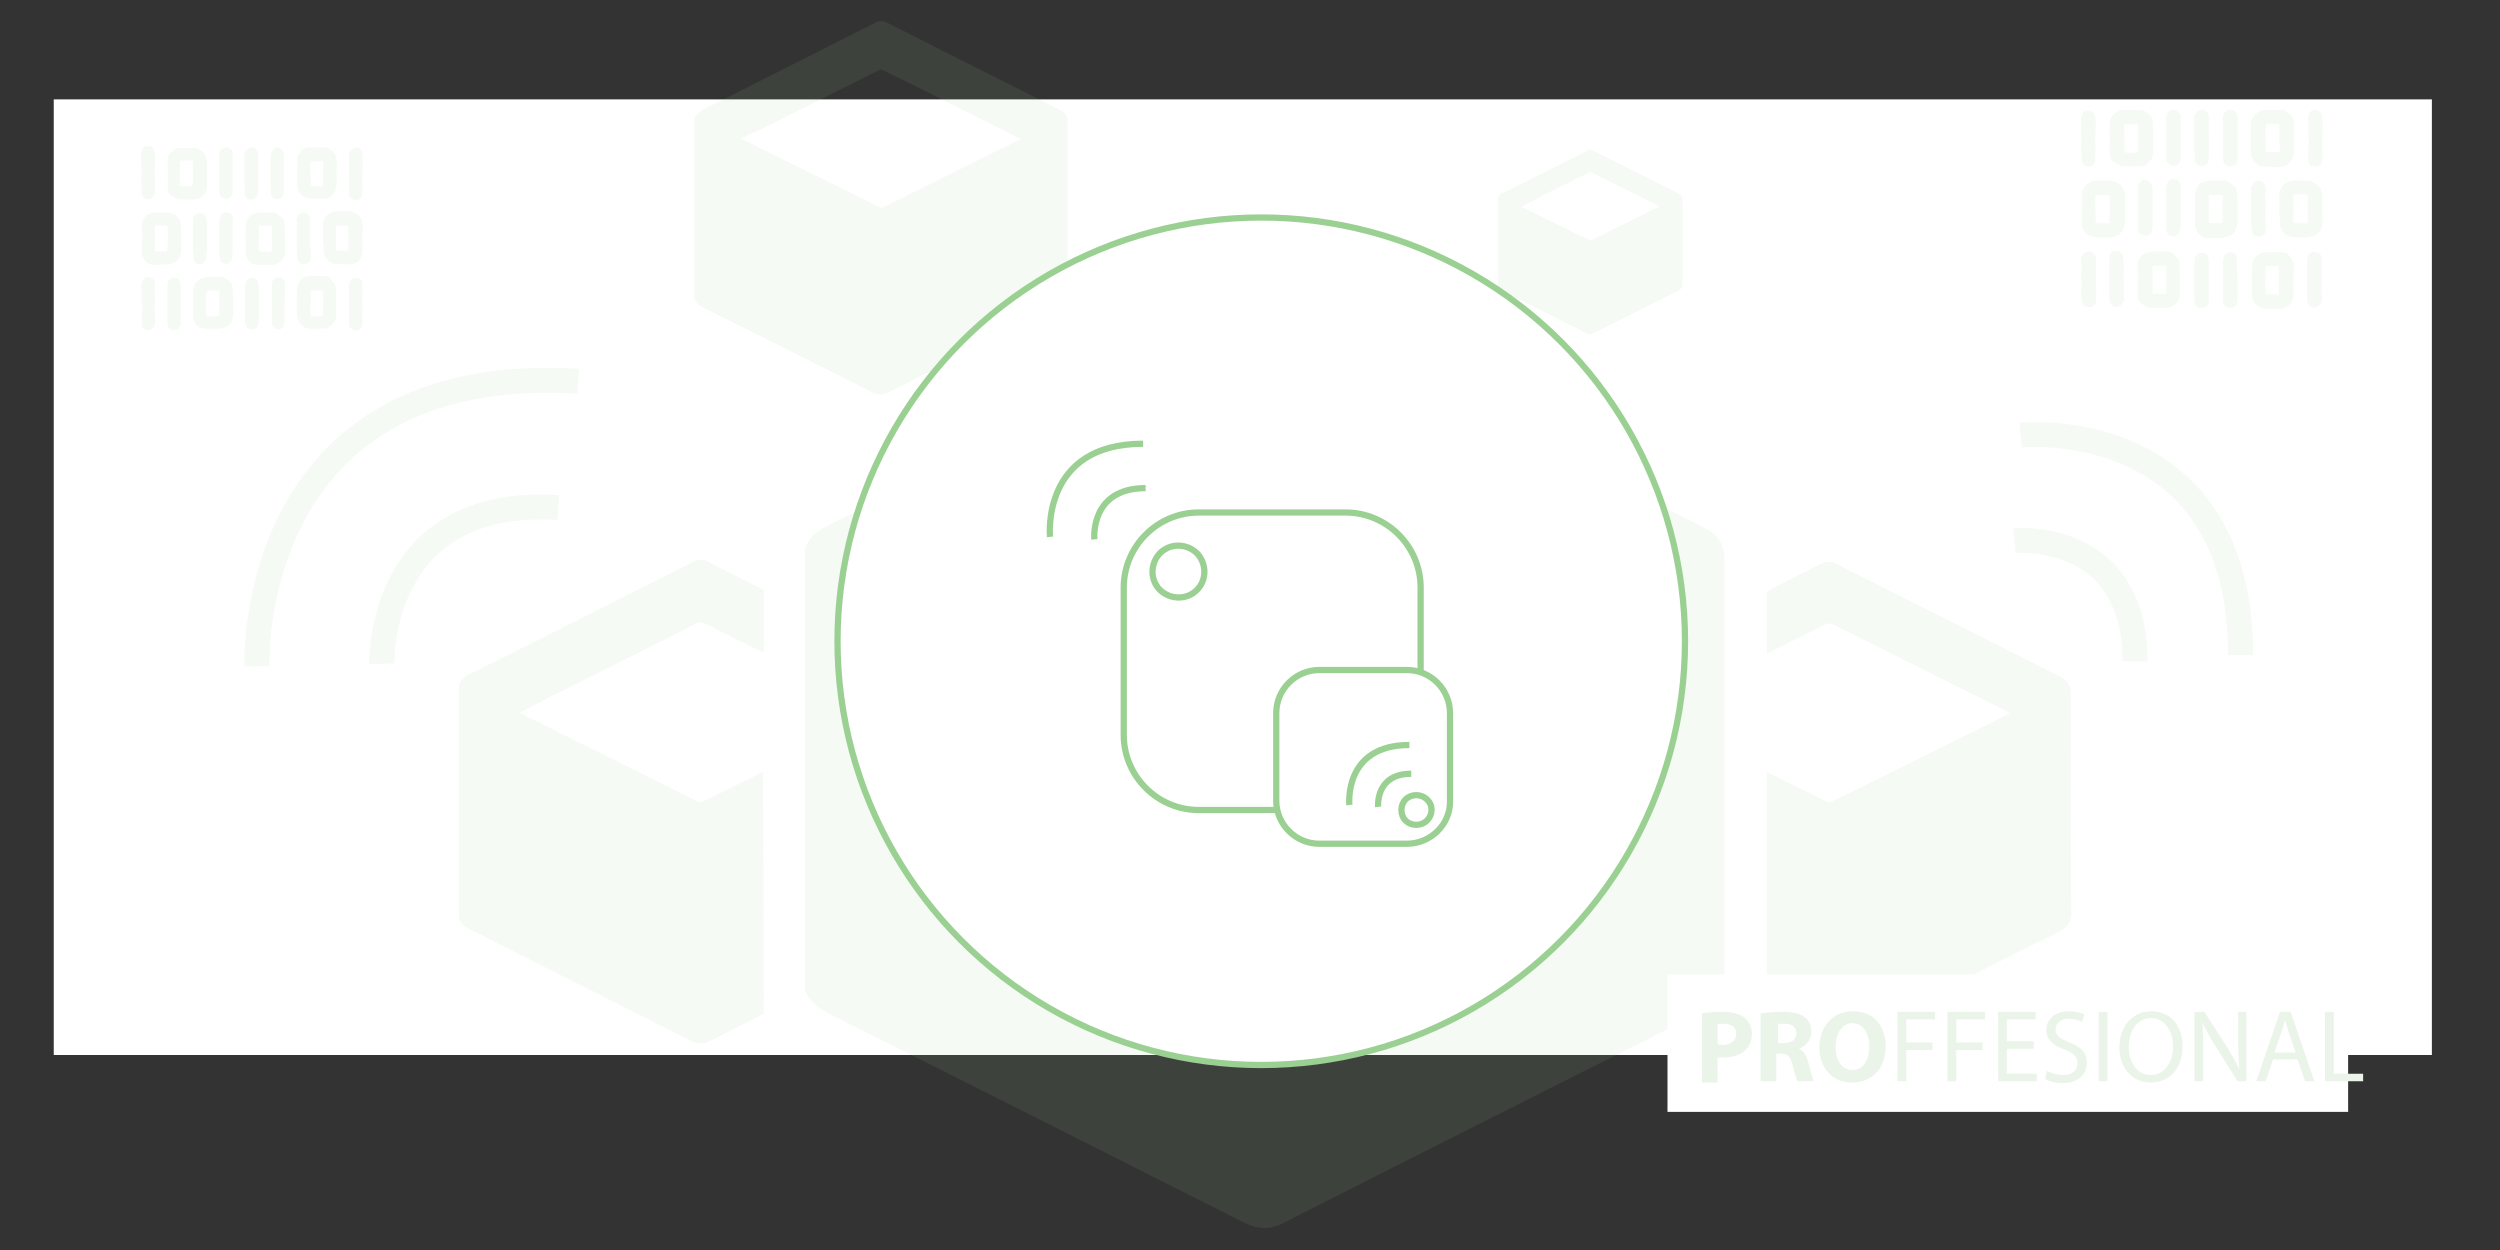<?xml version="1.0" encoding="utf-8"?>
<!-- Generator: Adobe Illustrator 21.0.0, SVG Export Plug-In . SVG Version: 6.00 Build 0)  -->
<svg version="1.1" id="Layer_1" xmlns="http://www.w3.org/2000/svg" xmlns:xlink="http://www.w3.org/1999/xlink" x="0px" y="0px"
	 viewBox="0 0 400 200" style="enable-background:new 0 0 400 200;" xml:space="preserve">
<rect x="0" y="0" width="400" height="200" fill="#333333" stroke="none"/>
<style type="text/css">
	.st0{fill:#FFFFFF;}
	.st1{opacity:0.1;}
	.st2{fill:#98C78E;}
	.st3{enable-background:new    ;}
	.st4{fill:#EBF4E9;}
	.st5{fill:#FFFFFF;stroke:#9AD091;stroke-miterlimit:10;}
	.st6{fill:none;stroke:#9AD091;stroke-miterlimit:10;}
	.st7{opacity:0.1;fill:none;stroke:#9AD091;stroke-width:4;stroke-miterlimit:10;}
</style>
<rect x="8.6" y="15.9" class="st0" width="380.5" height="152.9"/>
<g class="st1">
	<g id="MJ02y6.tif_12_">
		<g>
			<path class="st2" d="M111.1,47.7c0-9.6,0-19.1,0-28.7c0.3-0.7,0.8-1.1,1.5-1.5c9.3-4.7,18.6-9.4,27.9-14.1c0.3,0,0.6,0,0.9,0
				c0.2,0.1,0.3,0.2,0.5,0.2c9.2,4.7,18.5,9.3,27.7,14c0.9,0.4,1.2,1.1,1.2,2c0,9.1,0,18.1,0,27.2c0,1.1-0.4,1.7-1.4,2.2
				c-9.1,4.6-18.2,9.2-27.3,13.8c-0.9,0.4-1.6,0.4-2.5,0c-9-4.6-18.1-9.1-27.1-13.6C111.9,48.9,111.3,48.5,111.1,47.7z M118.6,22.2
				c0.3,0.1,0.4,0.2,0.6,0.3c7.1,3.5,14.3,7.1,21.4,10.6c0.3,0.2,0.5,0.1,0.9,0c7.1-3.5,14.2-7.1,21.3-10.6c0.2-0.1,0.3-0.2,0.5-0.3
				c-0.2-0.1-0.3-0.2-0.4-0.2c-7.2-3.6-14.3-7.2-21.5-10.7c-0.3-0.2-0.6-0.2-0.9,0c-5.9,3-11.9,5.9-17.8,8.9
				C121.4,20.8,120,21.4,118.6,22.2z"/>
		</g>
	</g>
	<g id="MJ02y6.tif_11_">
		<g>
			<path class="st2" d="M239.7,45.8c0-4.7,0-9.5,0-14.2c0.1-0.4,0.4-0.6,0.7-0.7c4.6-2.3,9.2-4.6,13.8-6.9c0.2,0,0.3,0,0.5,0
				c0.1,0,0.2,0.1,0.2,0.1c4.6,2.3,9.1,4.6,13.7,6.9c0.4,0.2,0.6,0.5,0.6,1c0,4.5,0,9,0,13.4c0,0.5-0.2,0.9-0.7,1.1
				c-4.5,2.3-9,4.5-13.5,6.8c-0.4,0.2-0.8,0.2-1.2,0c-4.5-2.3-8.9-4.5-13.4-6.7C240.1,46.3,239.9,46.1,239.7,45.8z M243.4,33.1
				c0.1,0.1,0.2,0.1,0.3,0.1c3.5,1.7,7,3.5,10.6,5.2c0.2,0.1,0.3,0.1,0.4,0c3.5-1.7,7-3.5,10.5-5.2c0.1,0,0.2-0.1,0.3-0.2
				c-0.1,0-0.1-0.1-0.2-0.1c-3.5-1.8-7.1-3.5-10.6-5.3c-0.2-0.1-0.3-0.1-0.5,0c-2.9,1.5-5.9,2.9-8.8,4.4
				C244.8,32.4,244.1,32.8,243.4,33.1z"/>
		</g>
	</g>
	<g>
		<path class="st2" d="M122.1,123.5c-3.2,1.6-6.3,3.1-9.5,4.7c-0.4,0.2-0.7,0.2-1.1,0c-9.2-4.6-18.5-9.2-27.7-13.8
			c-0.2-0.1-0.4-0.2-0.7-0.4c1.9-0.9,3.6-1.8,5.3-2.7c7.7-3.8,15.4-7.7,23.1-11.6c0.4-0.2,0.8-0.2,1.2,0c3.2,1.6,6.3,3.2,9.5,4.7
			v-10c-3-1.5-5.9-3-8.9-4.5c-0.2-0.1-0.4-0.2-0.6-0.3c-0.4,0-0.8,0-1.2,0c-12.1,6.1-24.1,12.2-36.2,18.2c-0.9,0.4-1.6,1-1.9,1.9
			c0,12.4,0,24.8,0,37.2c0.4,1,1.1,1.5,2,1.9c11.7,5.9,23.4,11.8,35.1,17.7c1.1,0.6,2.1,0.6,3.2,0c2.8-1.4,5.7-2.9,8.5-4.3
			L122.1,123.5L122.1,123.5z"/>
		<path class="st2" d="M150.8,111c0-1.3-0.5-2.1-1.6-2.7c-4.6-2.3-9.1-4.6-13.7-6.9v9.9c1.6,0.8,3.3,1.6,4.9,2.5
			c0.1,0.1,0.3,0.2,0.5,0.3c-0.3,0.2-0.5,0.3-0.7,0.4c-1.6,0.8-3.2,1.6-4.7,2.4v39c4.5-2.3,9-4.5,13.5-6.8c1.2-0.6,1.8-1.5,1.8-2.9
			C150.7,134.5,150.8,122.7,150.8,111z"/>
	</g>
	<g>
		<path class="st2" d="M269.2,116.9c-1.6-0.8-3.3-1.6-4.9-2.4c-0.2-0.1-0.4-0.2-0.7-0.4c1.9-0.9,3.6-1.8,5.3-2.7
			c0.1-0.1,0.2-0.1,0.3-0.2v-9.9c-4.5,2.3-9,4.5-13.5,6.8c-0.9,0.4-1.6,1-1.9,1.9c0,12.4,0,24.8,0,37.2c0.4,1,1.1,1.5,2,1.9
			c4.5,2.2,8.9,4.5,13.4,6.7L269.2,116.9L269.2,116.9z"/>
		<path class="st2" d="M331.3,111c0-1.3-0.5-2.1-1.6-2.7c-12-6-24-12.1-35.9-18.1c-0.2-0.1-0.4-0.2-0.6-0.3c-0.4,0-0.8,0-1.2,0
			c-3.1,1.6-6.2,3.1-9.3,4.7v10c3.1-1.6,6.2-3.1,9.4-4.7c0.4-0.2,0.8-0.2,1.2,0c9.3,4.6,18.5,9.3,27.8,13.9c0.1,0.1,0.3,0.2,0.5,0.3
			c-0.3,0.2-0.5,0.3-0.7,0.4c-9.2,4.6-18.4,9.1-27.7,13.7c-0.4,0.2-0.7,0.2-1.1,0c-3.1-1.6-6.3-3.1-9.4-4.7v39.1
			c2.8,1.4,5.5,2.8,8.3,4.2c1.1,0.6,2.1,0.6,3.2,0c11.8-6,23.6-11.9,35.4-17.8c1.2-0.6,1.8-1.5,1.8-2.9
			C331.3,134.5,331.3,122.7,331.3,111z"/>
	</g>
	<g id="MJ02y6.tif_10_">
		<g>
			<path class="st2" d="M128.8,158.4c0-23.6,0-47.1,0-70.7c0.7-1.8,2-2.8,3.7-3.6c22.9-11.5,45.8-23.1,68.7-34.6c0.8,0,1.5,0,2.3,0
				c0.4,0.2,0.8,0.4,1.1,0.6c22.7,11.5,45.5,22.9,68.2,34.4c2.1,1.1,3.1,2.6,3.1,5c0,22.3,0,44.6,0,66.9c0,2.6-1,4.3-3.4,5.4
				c-22.4,11.3-44.8,22.5-67.2,33.9c-2.1,1.1-4,1-6.1,0c-22.2-11.2-44.4-22.4-66.7-33.6C130.9,161.2,129.5,160.3,128.8,158.4z
				 M147.3,95.5c0.7,0.4,1,0.6,1.4,0.7c17.5,8.7,35.1,17.4,52.6,26.1c0.8,0.4,1.3,0.3,2.1,0c17.5-8.7,35-17.4,52.5-26
				c0.4-0.2,0.8-0.4,1.4-0.8c-0.4-0.2-0.7-0.4-1-0.6c-17.6-8.8-35.2-17.6-52.8-26.4c-0.8-0.4-1.4-0.4-2.3,0
				c-14.6,7.3-29.2,14.6-43.8,21.9C154.1,92.1,150.9,93.7,147.3,95.5z"/>
		</g>
	</g>
</g>
<rect x="266.8" y="155.9" class="st0" width="108.9" height="22"/>
<g class="st3">
	<path class="st4" d="M272.3,162.1c0.8-0.1,1.9-0.2,3.4-0.2s2.6,0.3,3.4,0.9c0.7,0.6,1.2,1.5,1.2,2.6s-0.4,2-1,2.6
		c-0.9,0.8-2.1,1.2-3.6,1.2c-0.3,0-0.6,0-0.9,0v4h-2.5V162.1z M274.8,167.1c0.2,0,0.5,0.1,0.8,0.1c1.3,0,2.2-0.7,2.2-1.8
		c0-1-0.7-1.6-2-1.6c-0.5,0-0.9,0-1,0.1V167.1z"/>
	<path class="st4" d="M281.9,162.1c0.8-0.1,2-0.2,3.3-0.2c1.6,0,2.8,0.2,3.6,0.9c0.7,0.5,1,1.3,1,2.3c0,1.4-1,2.4-2,2.7l0,0
		c0.8,0.3,1.2,1.1,1.5,2.1c0.3,1.2,0.7,2.7,0.9,3.1h-2.6c-0.2-0.3-0.4-1.2-0.8-2.6c-0.3-1.4-0.8-1.8-1.8-1.8h-0.8v4.4h-2.5v-10.9
		H281.9z M284.4,166.9h1c1.3,0,2-0.6,2-1.6s-0.7-1.5-1.8-1.5c-0.6,0-1,0-1.1,0.1v3H284.4z"/>
	<path class="st4" d="M301.7,167.4c0,3.6-2.2,5.8-5.4,5.8c-3.3,0-5.2-2.5-5.2-5.6c0-3.3,2.1-5.8,5.4-5.8
		C299.9,161.8,301.7,164.3,301.7,167.4z M293.7,167.5c0,2.2,1,3.7,2.7,3.7s2.7-1.6,2.7-3.8c0-2-1-3.7-2.7-3.7
		S293.7,165.4,293.7,167.5z"/>
</g>
<g class="st3">
	<path class="st4" d="M303.6,161.9h6v1.2H305v3.7h4.2v1.2H305v5h-1.4V161.9z"/>
	<path class="st4" d="M311.6,161.9h6v1.2H313v3.7h4.2v1.2H313v5h-1.4V161.9z"/>
	<path class="st4" d="M325.4,167.8h-4.3v4h4.8v1.2h-6.2v-11.1h6v1.2h-4.6v3.5h4.3L325.4,167.8L325.4,167.8z"/>
	<path class="st4" d="M327.5,171.3c0.6,0.4,1.6,0.7,2.6,0.7c1.5,0,2.3-0.8,2.3-1.9c0-1-0.6-1.6-2.1-2.2c-1.8-0.6-2.9-1.6-2.9-3.1
		c0-1.7,1.4-3,3.6-3c1.1,0,2,0.3,2.5,0.5l-0.4,1.2c-0.4-0.2-1.1-0.5-2.1-0.5c-1.5,0-2.1,0.9-2.1,1.7c0,1,0.7,1.5,2.2,2.1
		c1.9,0.7,2.8,1.6,2.8,3.3s-1.3,3.2-3.9,3.2c-1.1,0-2.2-0.3-2.8-0.7L327.5,171.3z"/>
	<path class="st4" d="M337.2,161.9V173h-1.4v-11.1H337.2z"/>
	<path class="st4" d="M349.2,167.4c0,3.8-2.3,5.8-5.1,5.8c-2.9,0-5-2.3-5-5.6c0-3.5,2.2-5.8,5.1-5.8
		C347.3,161.8,349.2,164.1,349.2,167.4z M340.6,167.5c0,2.4,1.3,4.5,3.5,4.5c2.3,0,3.6-2.1,3.6-4.6c0-2.2-1.2-4.5-3.5-4.5
		C341.8,162.9,340.6,165.1,340.6,167.5z"/>
	<path class="st4" d="M351.1,173v-11.1h1.6l3.6,5.6c0.8,1.3,1.5,2.5,2,3.6l0,0c-0.1-1.5-0.2-2.8-0.2-4.6v-4.6h1.3V173H358l-3.5-5.6
		c-0.8-1.2-1.5-2.5-2.1-3.7l0,0c0.1,1.4,0.1,2.7,0.1,4.6v4.7H351.1z"/>
	<path class="st4" d="M363.7,169.5l-1.2,3.5H361l3.8-11.1h1.7l3.8,11.1h-1.5l-1.2-3.5H363.7z M367.3,168.4l-1.1-3.2
		c-0.2-0.7-0.4-1.4-0.6-2l0,0c-0.2,0.7-0.3,1.3-0.6,2l-1.1,3.2H367.3z"/>
	<path class="st4" d="M372,161.9h1.4v9.9h4.7v1.2H372V161.9z"/>
</g>
<circle class="st5" cx="201.8" cy="102.6" r="67.8"/>
<path class="st5" d="M215.3,129.6h-23.5c-6.6,0-12-5.4-12-12V94c0-6.6,5.4-12,12-12h23.5c6.6,0,12,5.4,12,12v23.5
	C227.3,124.2,221.9,129.6,215.3,129.6z"/>
<path class="st5" d="M191.5,94.4L191.5,94.4c-1.6,1.6-4.2,1.6-5.9,0l0,0c-1.6-1.6-1.6-4.2,0-5.9l0,0c1.6-1.6,4.2-1.6,5.9,0l0,0
	C193.1,90.2,193.1,92.8,191.5,94.4z"/>
<path class="st6" d="M175.1,86.3c0,0-0.8-8.2,8.2-8.2"/>
<path class="st6" d="M168,85.9c0,0-1.5-14.9,14.9-14.9"/>
<path class="st5" d="M225.1,135h-14c-3.8,0-6.9-3.1-6.9-6.9v-14c0-3.8,3.1-6.9,6.9-6.9h14c3.8,0,6.9,3.1,6.9,6.9v14
	C232.1,131.9,228.9,135,225.1,135z"/>
<path class="st5" d="M228.3,131.3L228.3,131.3c-0.9,0.9-2.5,0.9-3.4,0l0,0c-0.9-0.9-0.9-2.5,0-3.4l0,0c0.9-0.9,2.5-0.9,3.4,0l0,0
	C229.3,128.8,229.3,130.3,228.3,131.3z"/>
<path class="st6" d="M220.5,129.1c0,0-0.5-5.3,5.3-5.3"/>
<path class="st6" d="M215.9,128.8c0,0-1-9.6,9.6-9.6"/>
<path class="st7" d="M322.3,86.5c0,0,19.3-1.8,19.3,19.3"/>
<path class="st7" d="M323.3,69.6c0,0,35.2-3.5,35.2,35.2"/>
<path class="st7" d="M61.1,106.2c0,0-0.9-26.8,28.2-25"/>
<path class="st7" d="M41.1,106.6c0,0-1.9-48.8,51.4-45.6"/>
<g id="G06jaX.tif" class="st1">
	<g>
		<path class="st2" d="M337.9,25.7c-0.2-0.4-0.3-0.9-0.4-1.4c0.1-0.2,0.1-0.4,0-0.7c0.1-0.7,0.1-1.3,0-2c0.1-0.2,0.1-0.5,0-0.7
			c0.1-0.7-0.1-1.4,0.3-2.1c0.1-0.1,0.1-0.2,0.2-0.2c0.3-0.5,0.8-0.7,1.3-1c1.2,0,2.3,0,3.5,0c0.7,0.3,1.3,0.8,1.6,1.6
			c0,0.2,0.1,0.4,0.1,0.5c0,0.7,0,1.4,0,2.1c0,0.2,0,0.4,0,0.5c0,0.7,0,1.4,0,2.1c0,0.2-0.1,0.4-0.1,0.7c-0.3,0.6-0.7,1.1-1.3,1.4
			c-0.3,0-0.5,0.1-0.8,0.1c-0.7,0-1.3,0-2,0c-0.2,0-0.4,0-0.7,0c-0.4-0.1-0.8-0.3-1.2-0.6C338.2,26,338,25.8,337.9,25.7z
			 M342.1,22.4c0-0.2,0-0.4,0-0.7c0-0.5,0-0.9,0-1.4c0-0.4-0.2-0.5-0.5-0.4c-2.1,0-1.8-0.4-1.7,1.7c0,0.7,0,1.4,0,2.1
			c0,0.2-0.2,0.5,0.1,0.7c0.7,0,1.3,0.1,2,0c0.1,0,0.1,0,0.1-0.1C342.1,23.6,342.1,23,342.1,22.4z"/>
		<path class="st2" d="M361.8,17.6c1.2,0,2.4,0,3.6,0c0.6,0.4,1.2,0.7,1.5,1.4c0.2,0.4,0.1,0.9,0.2,1.3c-0.1,0.2-0.1,0.5,0,0.7
			c-0.1,0.7-0.1,1.3,0,2c-0.1,0.2-0.1,0.5,0,0.7c0,0.2,0,0.4-0.1,0.7c-0.1,1.4-0.9,2.3-2.3,2.3c-0.2,0-0.4,0-0.7,0
			c-0.2,0-0.4,0-0.7,0c-0.6-0.1-1.3,0-1.9-0.2c-0.1-0.1-0.3-0.2-0.4-0.3c-0.3-0.3-0.5-0.6-0.7-1c-0.1-0.2-0.1-0.3-0.2-0.5
			c0-0.7,0-1.3,0-2c0-0.2,0-0.4,0-0.5c0-0.7,0-1.4,0-2.1c0-0.1,0.1-0.3-0.1-0.4C360.4,18.8,360.9,18.1,361.8,17.6z M362.5,22.2
			c0,0.2-0.1,0.4,0,0.7c0,0.2,0,0.4,0,0.6c0,0.9,0,0.9,0.9,0.8c1.6,0,1.5,0.4,1.3-1.4c0-0.7,0-1.3,0-2c0.1-0.2,0.1-0.4,0-0.7
			c0-0.1,0-0.2,0-0.3c0-0.1-0.1-0.1-0.1-0.1c-0.6,0-1.1,0-1.7,0c-0.3-0.1-0.4,0.1-0.3,0.4C362.4,20.9,362.4,21.6,362.5,22.2z"/>
		<path class="st2" d="M334.2,26.7c-0.6-0.1-0.9-0.3-1.1-0.9c0-0.1,0-0.2-0.1-0.3c0.1-0.7,0.1-1.4,0-2.1c0-0.2,0-0.4,0-0.5
			c0.1-0.7,0.1-1.4,0-2.1c0-0.2,0-0.4,0-0.5c0-0.2,0.1-0.5,0-0.7c-0.1-0.7,0-1.4,0.6-1.9c0.3,0,0.6,0,0.9,0c0.6,0.4,0.8,0.9,0.8,1.6
			c0,0.3,0,0.7,0,1c0,0.2,0,0.4,0,0.5c-0.1,0.7-0.1,1.4,0,2.1c0,0.2,0,0.4,0,0.5c-0.1,0.7-0.1,1.4,0,2.1
			C335.2,26.2,334.8,26.6,334.2,26.7z"/>
		<path class="st2" d="M370.8,17.6c0.6,0.4,0.8,0.9,0.8,1.6c0,0.7,0,1.3,0,2c0,0.2,0,0.4,0,0.5c-0.1,0.7-0.1,1.4,0,2.1
			c0,0.2,0,0.4,0,0.5c0,0.3,0,0.6,0,0.9c0,1.2-0.7,1.7-1.8,1.3c-0.1-0.1-0.3-0.3-0.4-0.4c0-0.6-0.1-1.1-0.1-1.7
			c0.1-0.2,0.1-0.5,0-0.7c0.2-0.7,0.1-1.3,0-2c0.1-0.2,0.1-0.5,0-0.7c0.1-0.6,0.1-1.2,0-1.8c0-0.7,0.1-1.2,0.7-1.6
			C370.3,17.6,370.5,17.6,370.8,17.6z"/>
		<path class="st2" d="M351.9,17.6c0.2,0,0.4,0,0.7,0c0.6,0.3,0.9,0.8,0.8,1.5c0,0.6,0,1.3,0,1.9c0,1.6,0.1,3.3-0.1,4.9
			c-0.1,0.3-0.4,0.5-0.6,0.6c-0.6,0.1-1,0-1.4-0.4c0-0.1-0.1-0.2-0.1-0.2c0-0.7,0-1.4-0.1-2.1c0-0.2,0-0.4,0-0.5c0-0.7,0-1.4,0-2.1
			c0-0.2,0-0.4,0-0.5c0-0.7,0-1.4,0-2.1c0,0,0-0.1,0-0.1C351.3,18,351.6,17.8,351.9,17.6z"/>
		<path class="st2" d="M356.5,17.6c0.3,0,0.5,0,0.8,0c0.4,0.3,0.7,0.6,0.7,1.2c0,0.2,0,0.4,0,0.7c0,0.7,0,1.3,0,2c0,0.2,0,0.4,0,0.5
			c0,0.7,0,1.4,0,2.1c0,0.2,0,0.4,0,0.7c0,0.1,0,0.3,0,0.4c0,1.2-0.4,1.5-1.6,1.4c-0.1-0.1-0.3-0.2-0.4-0.3
			c-0.4-0.5-0.3-1.1-0.3-1.7c0-0.2,0-0.4,0-0.5c0-1.7,0-3.3,0-5C355.6,18.4,355.9,17.9,356.5,17.6z"/>
		<path class="st2" d="M347.4,17.6c0.2,0,0.4,0,0.7,0c0.6,0.3,0.9,0.8,0.8,1.5c0,0.3,0,0.6,0,0.9c0,0.2,0,0.4,0,0.5
			c0,0.7,0,1.4,0,2.1c0,0.2,0,0.4,0,0.5c0,0.7,0,1.4,0,2.1c0,0.2,0,0.4,0,0.5c-0.2,0.4-0.4,0.6-0.8,0.8c-0.2,0-0.4,0-0.7,0
			c-0.4-0.2-0.7-0.5-0.8-0.9c0-0.2,0-0.4,0-0.5c0-0.7,0-1.3,0-2c0-0.2,0-0.4,0-0.7c0-0.7,0-1.3,0-2c0-0.2,0-0.4,0-0.7
			c0-0.3,0-0.5,0-0.8C346.6,18.4,346.8,17.9,347.4,17.6z"/>
		<path class="st2" d="M336.2,38c-0.6-0.1-1.1-0.1-1.7-0.2c-0.2-0.1-0.4-0.2-0.5-0.3c-0.4-0.3-0.6-0.7-0.8-1c0-0.2-0.1-0.3-0.1-0.5
			c0-0.7,0-1.3,0-2c0-0.2,0-0.4,0-0.5c0.1-0.7,0.1-1.4,0-2.1c0-0.2,0-0.3,0-0.5c0.3-1.1,0.9-1.7,2-2c0.2,0,0.4,0,0.5,0
			c0.7,0,1.4,0,2.1,0c0.2,0,0.3,0.1,0.5,0.1c0.4,0.1,0.7,0.3,1.1,0.6c0.1,0.2,0.3,0.4,0.4,0.5c0.2,0.5,0.3,1,0.3,1.6
			c0,0.2,0,0.4,0,0.5c0,0.7,0,1.4,0,2.1c0,0.2,0,0.4,0,0.5c0.1,2.3-0.9,3.3-3.2,3.2C336.5,38,336.3,38,336.2,38z M337.5,34.9
			c0.1-0.2,0.1-0.4,0-0.7c0.1-0.7,0.1-1.3,0-2c0.1-0.2,0.1-0.5,0-0.7c0.1-0.3-0.1-0.4-0.3-0.3c-0.5,0-1,0-1.6,0
			c-0.3-0.1-0.4,0-0.3,0.3c-0.1,0.7-0.1,1.3,0,2c-0.1,0.2-0.1,0.4,0,0.7c0,0.3,0,0.6,0,0.9c-0.1,0.6,0.2,0.8,0.7,0.6
			c0.2,0.1,0.4,0.1,0.7,0C337.6,35.8,337.6,35.8,337.5,34.9z"/>
		<path class="st2" d="M371.6,32.3c-0.1,0.7-0.1,1.4,0,2.1c0,0.2,0,0.4,0,0.5c0,0.2,0,0.3,0,0.5c0,1.6-0.9,2.5-2.6,2.6
			c-0.2,0-0.3,0-0.5,0c-0.2,0-0.4,0-0.5,0c-0.6-0.1-1.2,0-1.8-0.2c-0.1-0.1-0.3-0.1-0.4-0.2c-0.3-0.3-0.6-0.6-0.8-0.9
			c-0.1-0.2-0.1-0.4-0.2-0.6c0-0.7,0-1.3-0.1-2c0-0.2,0.1-0.3-0.1-0.4c0.2-0.7,0.1-1.5,0.1-2.2c0-0.2,0-0.4,0-0.5
			c0.2-1.2,0.9-1.9,2.1-2.1c0.2,0,0.4,0,0.5,0c0.7,0,1.4,0,2.1,0c0.1,0,0.2,0,0.3,0.1c0.5,0.2,0.9,0.4,1.3,0.8
			c0.1,0.1,0.2,0.3,0.3,0.4c0.2,0.5,0.3,1.1,0.3,1.7C371.6,32,371.6,32.2,371.6,32.3z M367,33.7c-0.1,0.2-0.1,0.5,0,0.7
			c-0.2,1.4-0.1,1.4,0.8,1.3c1.5,0.2,1.6,0.1,1.4-1.4c0.1-0.7,0.1-1.3,0-2c0.1-0.2,0.1-0.5,0-0.7c0.1-0.3,0-0.5-0.3-0.5
			c-0.5,0-1,0-1.5,0c-0.3,0-0.5,0.1-0.5,0.4C367,32.3,366.9,33,367,33.7z"/>
		<path class="st2" d="M366.1,40.7c0.3,0.3,0.5,0.6,0.7,0.9c0.1,0.2,0.1,0.4,0.2,0.7c0,0.7-0.1,1.3,0,2c-0.1,0.2-0.1,0.4,0,0.7
			c-0.1,0.7-0.1,1.3,0,2c0,0.2-0.1,0.5-0.1,0.7c-0.3,0.9-0.9,1.4-1.7,1.7c-0.2,0-0.4,0-0.5,0c-0.7,0-1.4,0-2.1,0
			c-0.2,0-0.4,0-0.6-0.1c-0.4-0.1-0.8-0.4-1.1-0.6c-0.1-0.1-0.2-0.2-0.2-0.3c-0.3-0.5-0.4-1.1-0.4-1.7c0-0.2,0-0.4,0-0.5
			c0-0.7,0-1.4,0-2.1c0-0.2,0-0.4,0-0.5c0-0.9,0-1.8,0.6-2.5c0.1-0.1,0.1-0.1,0.2-0.2c0.7-0.6,1.6-0.5,2.4-0.6
			c0.2,0.1,0.4,0.1,0.7,0c0.6,0.1,1.2,0,1.7,0.2C365.9,40.5,366,40.6,366.1,40.7z M362.5,43.5c0,0.2-0.1,0.4,0,0.7
			c-0.1,0.7-0.1,1.3,0,2c0,0.2-0.1,0.4,0,0.7c-0.1,0.3,0.2,0.2,0.3,0.2c0.6,0,1.1,0,1.7,0c0.2,0,0.2-0.1,0.1-0.2c0-0.7,0-1.3,0-2
			c0.1-0.2,0.1-0.4,0-0.7c0-0.3,0-0.7,0-1c0.1-0.6-0.2-0.7-0.7-0.6c-0.2,0-0.4,0-0.5,0C362.4,42.5,362.4,42.5,362.5,43.5z"/>
		<path class="st2" d="M333,44.1c0.1-0.7,0.1-1.4,0-2.1c0-0.2,0-0.4,0-0.5c0.2-0.9,0.4-1.1,1.3-1.3c0.1,0,0.3,0.1,0.4,0.1
			c0.4,0.3,0.6,0.7,0.7,1.2c0,0.2,0,0.4,0,0.5c-0.1,0.7-0.1,1.4,0,2.1c0,0.2,0,0.4,0,0.5c-0.1,0.7-0.1,1.4,0,2.1
			c0,0.2-0.1,0.3,0.1,0.4c-0.2,0.2-0.1,0.4-0.1,0.6c0,1.2-0.6,1.7-1.8,1.3c-0.1-0.1-0.2-0.2-0.3-0.3c-0.3-0.5-0.2-1-0.3-1.6
			c0-0.2,0-0.4,0-0.5c0.1-0.7,0.1-1.4,0-2.1C333,44.5,333,44.3,333,44.1z"/>
		<path class="st2" d="M371.2,40.6c0.4,0.6,0.2,1.2,0.3,1.8c0,0.2,0,0.4,0,0.5c-0.1,0.7-0.1,1.4,0,2.1c0,0.2,0,0.4,0,0.5
			c-0.1,0.7-0.1,1.4,0,2.1c0,0.2,0,0.4,0,0.5c-0.1,0.6-0.5,0.9-1.1,1.1c-0.2,0-0.3,0-0.5-0.1c-0.4-0.2-0.7-0.6-0.8-1
			c0.1-0.2,0.1-0.5,0-0.7c0.1-0.7,0.1-1.3,0-2c0.1-0.2,0.1-0.5,0-0.7c0.1-0.7,0.1-1.3,0-2c0.1-0.2,0.1-0.4,0-0.7
			c0-0.2,0-0.4,0.1-0.7C369.3,40.4,370,40,371.2,40.6C371.2,40.6,371.2,40.6,371.2,40.6z"/>
		<path class="st2" d="M342,24.3C342,24.3,342,24.3,342,24.3C342.1,24.3,342.1,24.3,342,24.3z"/>
		<path class="st2" d="M364.7,20c0,0-0.1-0.1-0.1-0.1C364.6,19.9,364.7,19.9,364.7,20z"/>
		<path class="st2" d="M342.1,35.7c0-0.2,0-0.4,0-0.7c0-0.7,0-1.3,0-2c0-0.2,0-0.4,0-0.7c0-0.7,0-1.3,0-2c0-0.2,0-0.4,0-0.7
			c0.2-0.3,0.5-0.6,0.8-0.8c0.2,0,0.3,0,0.5,0c0.4,0.2,0.7,0.4,0.9,0.8c0,0.2,0.1,0.4,0.1,0.6c0,0.7,0,1.4,0,2.1c0,0.2,0,0.4,0,0.5
			c0,0.7,0,1.4,0,2.1c0,0.1-0.1,0.3,0.1,0.4c-0.2,0.3-0.1,0.7-0.1,1c0,1.2-0.7,1.7-1.9,1.2c-0.1-0.1-0.2-0.3-0.4-0.4
			C342.1,36.8,342.1,36.2,342.1,35.7z"/>
		<path class="st2" d="M362.5,35.5c0,0.2,0,0.4,0,0.5c0,0.2,0,0.3,0,0.5c0,1.1-0.5,1.5-1.6,1.3c-0.1-0.1-0.3-0.2-0.4-0.3
			c-0.3-0.5-0.2-1-0.3-1.6c0-0.2,0-0.4,0-0.5c0-0.7,0-1.4,0-2.1c0-0.2,0-0.4,0-0.5c0-0.7,0-1.4,0-2.1c0-0.1,0.1-0.3-0.1-0.4
			c0.2-0.8,0.5-1.4,1.4-1.4c0.1,0,0.3,0.1,0.4,0.1c0.4,0.3,0.6,0.7,0.6,1.2c0,0.2,0,0.4,0,0.5c-0.1,0.7-0.1,1.4,0,2.1
			c0,0.2,0,0.4,0,0.7C362.4,34.2,362.4,34.9,362.5,35.5z"/>
		<path class="st2" d="M353.5,28.9c0.2,0,0.4,0,0.5,0c0.7,0,1.3,0,2,0c0.2,0.1,0.3,0.1,0.5,0.2c0.4,0.2,0.7,0.5,1,0.7
			c0.1,0.1,0.2,0.3,0.3,0.4c0.2,0.6,0.1,1.2,0.2,1.9c0,0.2,0,0.4,0,0.5c0,0.7,0,1.4,0,2.1c0,0.2,0,0.4,0,0.7c0,0.7-0.2,1.4-0.7,2
			c-0.6,0.5-1.3,0.6-2,0.7c-0.2,0-0.4,0-0.5,0c-0.6,0-1.2,0-1.8,0c-0.2-0.1-0.4-0.1-0.6-0.2c-0.4-0.3-0.8-0.6-1-1.1
			c0-0.1-0.1-0.2-0.1-0.3c-0.2-0.6,0-1.3-0.1-2c0-0.2,0-0.4,0-0.5c0-0.7,0-1.4,0-2.1c0-0.2,0-0.4,0-0.5
			C351.3,29.8,351.9,29.1,353.5,28.9z M354.2,31.2c-0.8-0.1-0.8-0.1-0.8,0.7c0,0.7,0,1.3,0,2c0,2.3-0.4,1.7,1.8,1.8
			c0.3,0,0.4-0.1,0.4-0.4c0-1.1,0-2.2,0-3.2c0.1-0.9,0.1-0.9-0.8-0.9C354.6,31.2,354.4,31.2,354.2,31.2z"/>
		<path class="st2" d="M348.9,31.1c0,0.7,0,1.4,0,2.1c0,0.2,0,0.4,0,0.5c0,0.7,0,1.4,0,2.1c0,0.2,0,0.4,0,0.5
			c-0.1,1.2-0.4,1.5-1.5,1.5c-0.1-0.1-0.3-0.1-0.4-0.2c-0.4-0.4-0.4-0.8-0.4-1.3c0-0.2,0-0.4,0-0.7c0-0.7,0-1.3,0-2
			c0-0.2,0-0.4,0-0.7c0-0.7,0-1.3,0-2c0-0.2,0-0.4,0-0.7c0.1-1.2,0.4-1.6,1.5-1.5c0.1,0.1,0.3,0.1,0.4,0.2c0.4,0.4,0.4,0.9,0.4,1.4
			C348.9,30.8,348.9,31,348.9,31.1z"/>
		<path class="st2" d="M342.4,48.3c-0.1-0.1-0.1-0.2-0.2-0.3c-0.2-0.6-0.1-1.1-0.2-1.7c0-0.2,0-0.4,0-0.7c0.1-0.7,0.1-1.3,0-2
			c0-0.2,0-0.4,0-0.7c0-0.9,0.2-1.8,1.1-2.3c0.5-0.3,1.1-0.3,1.6-0.4c0.2,0.1,0.4,0.1,0.7,0c0.6,0,1.2,0.1,1.8,0.1
			c0.2,0.1,0.4,0.2,0.5,0.3c0.3,0.3,0.6,0.6,0.8,0.9c0.1,0.1,0.1,0.3,0.2,0.4c0,0.7,0.1,1.3,0.1,2c0,0.2,0,0.4,0,0.5
			c0,0.7,0,1.4,0,2.1c0,0.2,0,0.4,0,0.5c-0.2,1.4-0.8,2-2.3,2.3c-0.2,0-0.4,0-0.5,0c-0.7,0-1.4,0-2.1,0c-0.2-0.1-0.3-0.1-0.5-0.2
			C343.1,48.9,342.7,48.7,342.4,48.3z M344.5,47c0.5,0,1,0,1.5,0c0.6,0.1,0.8-0.1,0.6-0.6c0-0.7,0-1.3,0-2c0-0.2,0-0.4,0-0.7
			c0-0.4,0-0.7,0-1.1c0-0.1,0-0.1-0.1-0.1c-0.6,0-1.1,0-1.7,0c-0.4,0-0.5,0.1-0.4,0.5c0,0.9,0,1.8,0,2.8c0,0.2,0,0.4,0,0.5
			c0,0.2,0,0.4,0,0.7C344.4,47,344.4,47.1,344.5,47z"/>
		<path class="st2" d="M351.9,49.3c-0.1-0.1-0.3-0.2-0.4-0.2c-0.4-0.4-0.4-0.9-0.4-1.3c0-0.2,0-0.4,0-0.5c0-0.7,0-1.4,0-2.1
			c0-0.2,0-0.4,0-0.5c0-0.7,0-1.4,0-2.1c0-0.2,0-0.4,0-0.5c0.1-1.4,0.4-1.7,1.6-1.6c0.1,0.1,0.3,0.2,0.4,0.3
			c0.3,0.4,0.3,0.9,0.3,1.3c0,0.2,0,0.4,0,0.7c0,0.7,0,1.3,0,2c0,0.2,0,0.4,0,0.7c0,0.7,0,1.3,0,2c0,0.2,0,0.4,0,0.7
			C353.3,49,353,49.3,351.9,49.3z"/>
		<path class="st2" d="M358,45.5c0,0.2,0,0.4,0,0.5c0,0.7,0,1.3,0,2c-0.1,0.3-0.1,0.5-0.2,0.8c-0.1,0.1-0.3,0.3-0.4,0.4
			c-0.2,0-0.4,0.1-0.7,0.1c-0.5-0.1-0.8-0.4-1-0.8c0-0.2,0-0.3,0-0.5c0-0.7,0-1.4,0-2.1c0-0.2,0-0.4,0-0.5c0-0.7,0-1.4,0-2.1
			c0-0.2,0-0.4,0-0.5c0-0.3,0-0.7,0-1c0-1.2,0.7-1.7,1.8-1.3c0.1,0.1,0.2,0.3,0.3,0.4c0.2,0.6,0,1.2,0.1,1.8c0,0.2,0,0.4,0,0.7
			C358,44.1,358,44.8,358,45.5z"/>
		<path class="st2" d="M337.5,45.5c0-0.2,0-0.4,0-0.7c0-0.7,0-1.3,0-2c0-0.2,0-0.4,0-0.7c0-0.2,0-0.3,0-0.5c0-1.2,0.4-1.5,1.6-1.4
			c0.1,0.1,0.3,0.2,0.4,0.4c0.3,0.5,0.2,1.1,0.3,1.6c0,0.2-0.1,0.3,0.1,0.4c-0.2,0.7-0.1,1.5-0.1,2.2c0,0.2,0,0.4,0,0.5
			c0,0.7,0,1.4,0,2.1c0,0.1-0.1,0.3,0.1,0.4c-0.2,0.6-0.5,1.3-1.3,1.3c-0.2,0-0.4-0.1-0.5-0.1c-0.4-0.3-0.6-0.6-0.6-1.1
			c0-0.2,0-0.4,0-0.7C337.5,46.8,337.5,46.1,337.5,45.5z"/>
		<path class="st2" d="M344.4,46.9c0,0,0.1,0.1,0.1,0.1C344.4,47.1,344.4,47,344.4,46.9z"/>
		<path class="st2" d="M346.6,42.7c0,0-0.1-0.1-0.1-0.1C346.6,42.6,346.6,42.6,346.6,42.7z"/>
	</g>
</g>
<g id="G06jaX.tif_1_" class="st1">
	<g>
		<path class="st2" d="M27.1,31c-0.2-0.4-0.3-0.8-0.3-1.3c0.1-0.2,0.1-0.4,0-0.6c0.1-0.6,0.1-1.2,0-1.8c0.1-0.2,0.1-0.4,0-0.6
			c0.1-0.6-0.1-1.3,0.2-1.9c0-0.1,0.1-0.1,0.1-0.2c0.3-0.4,0.8-0.6,1.2-0.9c1.1,0,2.1,0,3.2,0c0.7,0.3,1.2,0.7,1.5,1.5
			c0,0.2,0.1,0.3,0.1,0.5c0,0.6,0,1.3,0,1.9c0,0.2,0,0.3,0,0.5c0,0.6,0,1.3,0,1.9c0,0.2-0.1,0.4-0.1,0.6c-0.3,0.5-0.7,1-1.2,1.2
			c-0.2,0-0.5,0.1-0.7,0.1c-0.6,0-1.2,0-1.8,0c-0.2,0-0.4,0-0.6,0c-0.4-0.1-0.8-0.3-1.1-0.5C27.3,31.3,27.2,31.1,27.1,31z M30.9,28
			c0-0.2,0-0.4,0-0.6c0-0.4,0-0.9,0-1.3c0-0.4-0.2-0.4-0.5-0.4c-2,0-1.6-0.4-1.6,1.6c0,0.6,0,1.3,0,1.9c0,0.2-0.2,0.4,0.1,0.6
			c0.6,0,1.2,0.1,1.8,0c0.1,0,0.1,0,0.1-0.1C30.9,29.1,30.9,28.6,30.9,28z"/>
		<path class="st2" d="M49,23.6c1.1,0,2.2,0,3.3,0c0.6,0.3,1.1,0.6,1.4,1.3c0.2,0.4,0.1,0.8,0.2,1.2c-0.1,0.2-0.1,0.4,0,0.6
			c-0.1,0.6-0.1,1.2,0,1.8c-0.1,0.2-0.1,0.4,0,0.6c0,0.2,0,0.4-0.1,0.6c-0.1,1.3-0.9,2.1-2.1,2.1c-0.2,0-0.4,0-0.6,0
			c-0.2,0-0.4,0-0.6,0c-0.6-0.1-1.1,0-1.7-0.2c-0.1-0.1-0.2-0.2-0.4-0.2c-0.3-0.3-0.5-0.6-0.7-0.9c0-0.2-0.1-0.3-0.1-0.5
			c0-0.6,0-1.2,0-1.8c0-0.2,0-0.3,0-0.5c0-0.6,0-1.3,0-1.9c0-0.1,0.1-0.3-0.1-0.4C47.7,24.7,48.2,24,49,23.6z M49.7,27.9
			c0,0.2,0,0.4,0,0.6c0,0.2,0,0.4,0,0.6c0,0.8,0,0.8,0.8,0.7c1.4,0,1.3,0.4,1.2-1.3c0-0.6,0-1.2,0-1.8c0.1-0.2,0.1-0.4,0-0.6
			c0-0.1,0-0.2,0-0.2c0-0.1,0-0.1-0.1-0.1c-0.5,0-1.1,0-1.6,0c-0.3-0.1-0.4,0.1-0.3,0.3C49.6,26.7,49.6,27.3,49.7,27.9z"/>
		<path class="st2" d="M23.7,31.9c-0.5,0-0.8-0.3-1-0.8c0-0.1,0-0.2-0.1-0.2c0.1-0.7,0.1-1.3,0-2c0-0.2,0-0.3,0-0.5
			c0.1-0.7,0.1-1.3,0-2c0-0.2,0-0.3,0-0.5c0-0.2,0-0.4,0-0.7c-0.1-0.7,0-1.3,0.6-1.8c0.3,0,0.6,0,0.9,0c0.5,0.3,0.7,0.8,0.7,1.5
			c0,0.3,0,0.6,0,1c0,0.2,0,0.3,0,0.5c-0.1,0.7-0.1,1.3,0,2c0,0.2,0,0.3,0,0.5c-0.1,0.7,0,1.3,0,2C24.6,31.5,24.3,31.9,23.7,31.9z"
			/>
		<path class="st2" d="M57.3,23.6c0.6,0.3,0.7,0.8,0.7,1.5c0,0.6,0,1.2,0,1.8c0,0.2,0,0.3,0,0.5c-0.1,0.6,0,1.3,0,2
			c0,0.2,0,0.3,0,0.5c0,0.3,0,0.5,0,0.8c0,1.1-0.6,1.5-1.7,1.2c-0.1-0.1-0.2-0.3-0.4-0.4c0-0.5-0.1-1-0.1-1.5c0.1-0.2,0.1-0.4,0-0.6
			c0.1-0.6,0.1-1.2,0-1.8c0.1-0.2,0.1-0.4,0-0.6c0.1-0.6,0.1-1.1,0-1.7c0-0.6,0.1-1.1,0.7-1.5C56.8,23.6,57,23.6,57.3,23.6z"/>
		<path class="st2" d="M40,23.6c0.2,0,0.4,0,0.6,0c0.6,0.3,0.8,0.7,0.7,1.4c0,0.6,0,1.2,0,1.8c0,1.5,0.1,3-0.1,4.5
			c-0.1,0.2-0.3,0.4-0.6,0.6c-0.5,0.1-1,0-1.3-0.4c0-0.1-0.1-0.1-0.1-0.2c0-0.6,0-1.3-0.1-1.9c0-0.2,0-0.3,0-0.5c0-0.6,0-1.3,0-1.9
			c0-0.2,0-0.3,0-0.5c0-0.6,0-1.3,0-1.9c0,0,0-0.1,0-0.1C39.4,24,39.7,23.8,40,23.6z"/>
		<path class="st2" d="M44.1,23.6c0.2,0,0.5,0,0.7,0c0.3,0.3,0.7,0.6,0.6,1.1c0,0.2,0,0.4,0,0.6c0,0.6,0,1.2,0,1.8
			c0,0.2,0,0.3,0,0.5c0,0.6,0,1.3,0,1.9c0,0.2,0,0.4,0,0.6c0,0.1,0,0.2,0,0.4c0,1.1-0.4,1.4-1.4,1.3c-0.1-0.1-0.2-0.2-0.4-0.2
			c-0.4-0.5-0.2-1-0.3-1.6c0-0.2,0-0.3,0-0.5c0-1.5,0-3,0-4.6C43.4,24.4,43.6,23.9,44.1,23.6z"/>
		<path class="st2" d="M35.9,23.6c0.2,0,0.4,0,0.6,0c0.6,0.3,0.8,0.8,0.7,1.4c0,0.3,0,0.5,0,0.8c0,0.2,0,0.3,0,0.5
			c0,0.6,0,1.3,0,1.9c0,0.2,0,0.3,0,0.5c0,0.6,0,1.3,0,1.9c0,0.2,0,0.3,0,0.5c-0.2,0.3-0.4,0.6-0.7,0.7c-0.2,0-0.4,0-0.6,0
			c-0.4-0.2-0.7-0.4-0.8-0.9c0-0.2,0-0.3,0-0.5c0-0.6,0-1.2,0-1.8c0-0.2,0-0.4,0-0.6c0-0.6,0-1.2,0-1.8c0-0.2,0-0.4,0-0.6
			c0-0.2,0-0.5,0-0.7C35,24.3,35.3,23.9,35.9,23.6z"/>
		<path class="st2" d="M25.5,42.4c-0.5,0-1-0.1-1.5-0.1c-0.2-0.1-0.3-0.2-0.5-0.3c-0.3-0.3-0.5-0.6-0.7-1c0-0.1-0.1-0.3-0.1-0.4
			c0-0.6,0-1.2,0-1.8c0-0.2,0-0.3,0-0.5c0.1-0.7,0.1-1.3,0-2c0-0.2,0-0.3,0-0.5c0.2-1,0.8-1.6,1.8-1.8c0.2,0,0.3,0,0.5,0
			c0.6,0,1.3,0,1.9,0c0.1,0,0.3,0.1,0.4,0.1c0.4,0.1,0.7,0.3,1,0.5c0.1,0.2,0.3,0.3,0.4,0.5c0.2,0.5,0.2,0.9,0.3,1.4
			c0,0.2,0,0.3,0,0.5c0,0.6,0,1.3,0,1.9c0,0.2,0,0.3,0,0.5c0.1,2.1-0.8,3-2.9,2.9C25.8,42.4,25.7,42.4,25.5,42.4z M26.8,39.4
			c0.1-0.2,0.1-0.4,0-0.6c0.1-0.6,0.1-1.2,0-1.8c0.1-0.2,0.1-0.4,0-0.6c0.1-0.3-0.1-0.3-0.3-0.3c-0.5,0-1,0-1.4,0
			c-0.3-0.1-0.4,0-0.3,0.3c-0.1,0.6,0,1.2,0,1.8c-0.1,0.2-0.1,0.4,0,0.6c0,0.3,0,0.5,0,0.8c-0.1,0.5,0.1,0.7,0.7,0.6
			c0.2,0.1,0.4,0.1,0.6,0C26.8,40.3,26.8,40.3,26.8,39.4z"/>
		<path class="st2" d="M58,37.1c-0.1,0.6,0,1.3,0,2c0,0.2,0,0.3,0,0.5c0,0.1,0,0.3,0,0.4c0,1.5-0.8,2.3-2.3,2.3c-0.1,0-0.3,0-0.4,0
			c-0.2,0-0.3,0-0.5,0c-0.6-0.1-1.1,0-1.7-0.2c-0.1-0.1-0.3-0.1-0.4-0.2c-0.3-0.3-0.5-0.5-0.7-0.9c-0.1-0.2-0.1-0.3-0.2-0.5
			c0-0.6,0-1.2-0.1-1.8c0-0.1,0.1-0.3-0.1-0.4c0.2-0.7,0.1-1.4,0.1-2.1c0-0.2,0-0.3,0-0.5c0.2-1.1,0.9-1.7,1.9-1.9
			c0.2,0,0.3,0,0.5,0c0.6,0,1.3,0,1.9,0c0.1,0,0.2,0,0.3,0.1c0.4,0.1,0.8,0.4,1.2,0.7c0.1,0.1,0.2,0.2,0.3,0.4
			c0.2,0.5,0.2,1,0.3,1.6C58,36.8,58,37,58,37.1z M53.8,38.3c-0.1,0.2-0.1,0.4,0,0.6c-0.2,1.2-0.1,1.3,0.7,1.2
			c1.3,0.2,1.4,0.1,1.2-1.2c0.1-0.6,0.1-1.2,0-1.8c0.1-0.2,0.1-0.4,0-0.6c0.1-0.3,0-0.4-0.3-0.4c-0.4,0-0.9,0-1.3,0
			c-0.3,0-0.4,0.1-0.4,0.4C53.8,37.1,53.8,37.7,53.8,38.3z"/>
		<path class="st2" d="M53,44.8c0.2,0.3,0.5,0.5,0.6,0.8c0.1,0.2,0.1,0.4,0.2,0.6c0,0.6-0.1,1.2,0,1.8c-0.1,0.2-0.1,0.4,0,0.6
			c-0.1,0.6-0.1,1.2,0,1.8c0,0.2,0,0.4-0.1,0.6c-0.3,0.8-0.8,1.3-1.6,1.6c-0.2,0-0.3,0-0.5,0c-0.6,0-1.3,0-1.9,0
			c-0.2,0-0.4,0-0.6-0.1c-0.4-0.1-0.7-0.3-1-0.6c-0.1-0.1-0.1-0.2-0.2-0.3c-0.3-0.5-0.4-1-0.4-1.6c0-0.2,0-0.3,0-0.5
			c0-0.6,0-1.3,0-1.9c0-0.2,0-0.3,0-0.5c0-0.8,0-1.6,0.6-2.3c0.1-0.1,0.1-0.1,0.2-0.2c0.6-0.5,1.4-0.4,2.2-0.5
			c0.2,0.1,0.4,0.1,0.6,0c0.5,0.1,1.1,0,1.6,0.2C52.8,44.6,52.9,44.7,53,44.8z M49.7,47.4c0,0.2,0,0.4,0,0.6c-0.1,0.6-0.1,1.2,0,1.8
			c0,0.2,0,0.4,0,0.6c0,0.3,0.2,0.2,0.3,0.2c0.5,0,1,0,1.6,0c0.2,0,0.2-0.1,0.1-0.2c0-0.6,0-1.2,0-1.8c0.1-0.2,0.1-0.4,0-0.6
			c0-0.3,0-0.6,0-0.9c0.1-0.5-0.2-0.7-0.6-0.6c-0.2,0-0.3,0-0.5,0C49.6,46.4,49.6,46.4,49.7,47.4z"/>
		<path class="st2" d="M22.6,48c0.1-0.7,0.1-1.3,0-2c0-0.2,0-0.3,0-0.5c0.2-0.9,0.4-1,1.2-1.2c0.1,0,0.2,0.1,0.4,0.1
			c0.4,0.3,0.6,0.6,0.6,1.1c0,0.2,0,0.3,0,0.5c-0.1,0.7-0.1,1.3,0,2c0,0.2,0,0.3,0,0.5c-0.1,0.7-0.1,1.3,0,2c0,0.1-0.1,0.3,0.1,0.4
			c-0.2,0.2-0.1,0.4-0.1,0.6c0,1.1-0.6,1.5-1.7,1.2c-0.1-0.1-0.2-0.2-0.2-0.2c-0.3-0.4-0.2-1-0.2-1.4c0-0.2,0-0.3,0-0.5
			c0.1-0.7,0.1-1.3,0-2C22.6,48.3,22.6,48.1,22.6,48z"/>
		<path class="st2" d="M57.7,44.7c0.4,0.5,0.2,1.1,0.3,1.7c0,0.2,0,0.3,0,0.5c-0.1,0.6,0,1.3,0,2c0,0.2,0,0.3,0,0.5
			c-0.1,0.6,0,1.3,0,2c0,0.2,0,0.3,0,0.5c-0.1,0.5-0.4,0.9-1,1c-0.2,0-0.3,0-0.5-0.1c-0.4-0.2-0.6-0.5-0.7-0.9
			c0.1-0.2,0.1-0.4,0-0.6c0.1-0.6,0.1-1.2,0-1.8c0.1-0.2,0.1-0.4,0-0.6c0.1-0.6,0.1-1.2,0-1.8c0.1-0.2,0.1-0.4,0-0.6
			c0-0.2,0-0.4,0-0.6C55.9,44.5,56.6,44.1,57.7,44.7C57.6,44.7,57.7,44.7,57.7,44.7z"/>
		<path class="st2" d="M30.9,29.8C30.9,29.7,30.9,29.7,30.9,29.8C31,29.8,30.9,29.8,30.9,29.8z"/>
		<path class="st2" d="M51.7,25.8c0,0-0.1-0.1-0.1-0.1C51.6,25.7,51.7,25.7,51.7,25.8z"/>
		<path class="st2" d="M30.9,40.2c0-0.2,0-0.4,0-0.6c0-0.6,0-1.2,0-1.8c0-0.2,0-0.4,0-0.6c0-0.6,0-1.2,0-1.8c0-0.2,0-0.4,0-0.6
			c0.2-0.3,0.4-0.5,0.8-0.7c0.2,0,0.3,0,0.5,0c0.4,0.1,0.7,0.4,0.8,0.7c0,0.2,0,0.4,0.1,0.6c0,0.6,0,1.3,0,1.9c0,0.2,0,0.3,0,0.5
			c0,0.6,0,1.3,0,1.9c0,0.1-0.1,0.3,0.1,0.4C33,40.4,33,40.7,33,41c0,1.1-0.7,1.5-1.7,1.1c-0.1-0.1-0.2-0.3-0.3-0.4
			C31,41.2,31,40.7,30.9,40.2z"/>
		<path class="st2" d="M49.7,40c0,0.2,0,0.3,0,0.5c0,0.2,0,0.3,0,0.5c0,1-0.5,1.4-1.5,1.2c-0.1-0.1-0.2-0.2-0.4-0.3
			c-0.3-0.4-0.2-0.9-0.3-1.4c0-0.2,0-0.3,0-0.5c0-0.6,0-1.3,0-1.9c0-0.2,0-0.3,0-0.5c0-0.6,0-1.3,0-1.9c0-0.1,0.1-0.3-0.1-0.4
			c0.1-0.7,0.5-1.3,1.3-1.3c0.1,0,0.2,0.1,0.4,0.1c0.4,0.3,0.5,0.6,0.5,1.1c0,0.2,0,0.3,0,0.5c-0.1,0.6-0.1,1.3,0,1.9
			c0,0.2,0,0.4,0,0.6C49.6,38.8,49.6,39.4,49.7,40z"/>
		<path class="st2" d="M41.5,34c0.2,0,0.3,0,0.5,0c0.6,0,1.2,0,1.8,0c0.2,0.1,0.3,0.1,0.5,0.2c0.3,0.2,0.6,0.4,0.9,0.7
			c0.1,0.1,0.2,0.2,0.2,0.4c0.2,0.6,0.1,1.1,0.2,1.7c0,0.2,0,0.3,0,0.5c0,0.6,0,1.3,0,1.9c0,0.2,0,0.4,0,0.6c0,0.7-0.1,1.3-0.7,1.8
			c-0.5,0.5-1.1,0.6-1.8,0.6c-0.2,0-0.3,0-0.5,0c-0.5,0-1.1,0-1.6,0c-0.2-0.1-0.4-0.1-0.6-0.2c-0.4-0.3-0.7-0.6-0.9-1
			c0-0.1-0.1-0.2-0.1-0.3c-0.2-0.6,0-1.2-0.1-1.8c0-0.2,0-0.3,0-0.5c0-0.6,0-1.3,0-1.9c0-0.2,0-0.3,0-0.5C39.4,34.8,40,34.2,41.5,34
			z M42.1,36.1c-0.8-0.1-0.8-0.1-0.7,0.7c0,0.6,0,1.2,0,1.8c0,2.1-0.4,1.6,1.7,1.7c0.3,0,0.4-0.1,0.4-0.4c0-1,0-2,0-3
			c0.1-0.8,0.1-0.8-0.7-0.8C42.5,36.1,42.3,36.1,42.1,36.1z"/>
		<path class="st2" d="M37.2,36c0,0.6,0,1.3,0,1.9c0,0.2,0,0.3,0,0.5c0,0.6,0,1.3,0,1.9c0,0.2,0,0.3,0,0.5c-0.1,1.1-0.4,1.4-1.3,1.4
			c-0.1-0.1-0.3-0.1-0.4-0.2c-0.3-0.3-0.4-0.8-0.4-1.2c0-0.2,0-0.4,0-0.6c0-0.6,0-1.2,0-1.8c0-0.2,0-0.4,0-0.6c0-0.6,0-1.2,0-1.8
			c0-0.2,0-0.4,0-0.6c0.1-1.1,0.4-1.5,1.4-1.4c0.1,0.1,0.3,0.1,0.4,0.2c0.4,0.4,0.4,0.9,0.4,1.3C37.2,35.7,37.2,35.9,37.2,36z"/>
		<path class="st2" d="M31.3,51.8c-0.1-0.1-0.1-0.2-0.2-0.3c-0.2-0.5-0.1-1.1-0.2-1.6c0-0.2,0-0.4,0-0.6c0.1-0.6,0-1.2,0-1.8
			c0-0.2,0-0.4,0-0.6c0-0.9,0.2-1.6,1-2.2c0.5-0.3,1-0.3,1.5-0.4c0.2,0.1,0.4,0.1,0.6,0c0.6,0,1.1,0,1.7,0.1
			c0.2,0.1,0.3,0.2,0.5,0.2c0.3,0.2,0.6,0.5,0.8,0.8c0.1,0.1,0.1,0.3,0.2,0.4c0,0.6,0.1,1.2,0.1,1.8c0,0.2,0,0.3,0,0.5
			c0,0.6,0,1.3,0,1.9c0,0.2,0,0.3,0,0.5c-0.2,1.3-0.8,1.9-2.1,2.1c-0.2,0-0.3,0-0.5,0c-0.6,0-1.3,0-1.9,0c-0.2,0-0.3-0.1-0.5-0.1
			C31.9,52.4,31.5,52.1,31.3,51.8z M33.2,50.6c0.4,0,0.9,0,1.3,0c0.5,0.1,0.7-0.1,0.6-0.6c0-0.6,0-1.2,0-1.8c0-0.2,0-0.4,0-0.6
			c0-0.3,0-0.6,0-1c0-0.1,0-0.1-0.1-0.1c-0.5,0-1,0-1.6,0c-0.3,0-0.4,0.1-0.4,0.4c0,0.8,0,1.7,0,2.5c0,0.2,0,0.3,0,0.5
			c0,0.2,0,0.4,0,0.6C33.1,50.6,33.1,50.6,33.2,50.6z"/>
		<path class="st2" d="M40,52.7c-0.1-0.1-0.2-0.1-0.4-0.2c-0.3-0.3-0.4-0.8-0.4-1.2c0-0.2,0-0.3,0-0.5c0-0.6,0-1.3,0-1.9
			c0-0.2,0-0.3,0-0.5c0-0.6,0-1.3,0-1.9c0-0.2,0-0.3,0-0.5c0.1-1.3,0.3-1.5,1.5-1.5c0.1,0.1,0.2,0.2,0.4,0.3
			c0.3,0.4,0.3,0.8,0.3,1.2c0,0.2,0,0.4,0,0.6c0,0.6,0,1.2,0,1.8c0,0.2,0,0.4,0,0.6c0,0.6,0,1.2,0,1.8c0,0.2,0,0.4,0,0.6
			C41.3,52.4,41,52.7,40,52.7z"/>
		<path class="st2" d="M45.5,49.2c0,0.2,0,0.3,0,0.5c0,0.6,0,1.2,0,1.8c0,0.2-0.1,0.5-0.1,0.7c-0.1,0.1-0.3,0.2-0.4,0.4
			c-0.2,0-0.4,0.1-0.6,0.1c-0.4-0.1-0.7-0.4-0.9-0.8c0-0.2,0-0.3,0-0.5c0-0.6,0-1.3,0-1.9c0-0.2,0-0.3,0-0.5c0-0.6,0-1.3,0-1.9
			c0-0.2,0-0.3,0-0.5c0-0.3,0-0.6,0-0.9c0-1.1,0.6-1.6,1.7-1.2c0.1,0.1,0.2,0.3,0.3,0.4c0.2,0.6,0,1.1,0.1,1.7c0,0.2,0,0.4,0,0.6
			C45.5,47.9,45.5,48.5,45.5,49.2z"/>
		<path class="st2" d="M26.8,49.2c0-0.2,0-0.4,0-0.6c0-0.6,0-1.2,0-1.8c0-0.2,0-0.4,0-0.6c0-0.1,0-0.3,0-0.4c0-1.1,0.4-1.4,1.5-1.3
			c0.1,0.1,0.3,0.2,0.4,0.3c0.3,0.5,0.2,1,0.2,1.5c0,0.1-0.1,0.3,0.1,0.4c-0.2,0.7-0.1,1.4-0.1,2.1c0,0.2,0,0.3,0,0.5
			c0,0.6,0,1.3,0,1.9c0,0.1-0.1,0.3,0.1,0.4c-0.2,0.6-0.4,1.2-1.2,1.2c-0.2,0-0.3-0.1-0.5-0.1c-0.3-0.2-0.5-0.6-0.5-1
			c0-0.2,0-0.4,0-0.6C26.8,50.4,26.8,49.8,26.8,49.2z"/>
		<path class="st2" d="M33.1,50.5c0,0,0.1,0.1,0.1,0.1C33.1,50.6,33.1,50.6,33.1,50.5z"/>
		<path class="st2" d="M35.1,46.6c0,0-0.1-0.1-0.1-0.1C35.1,46.5,35.1,46.5,35.1,46.6z"/>
	</g>
</g>
</svg>
